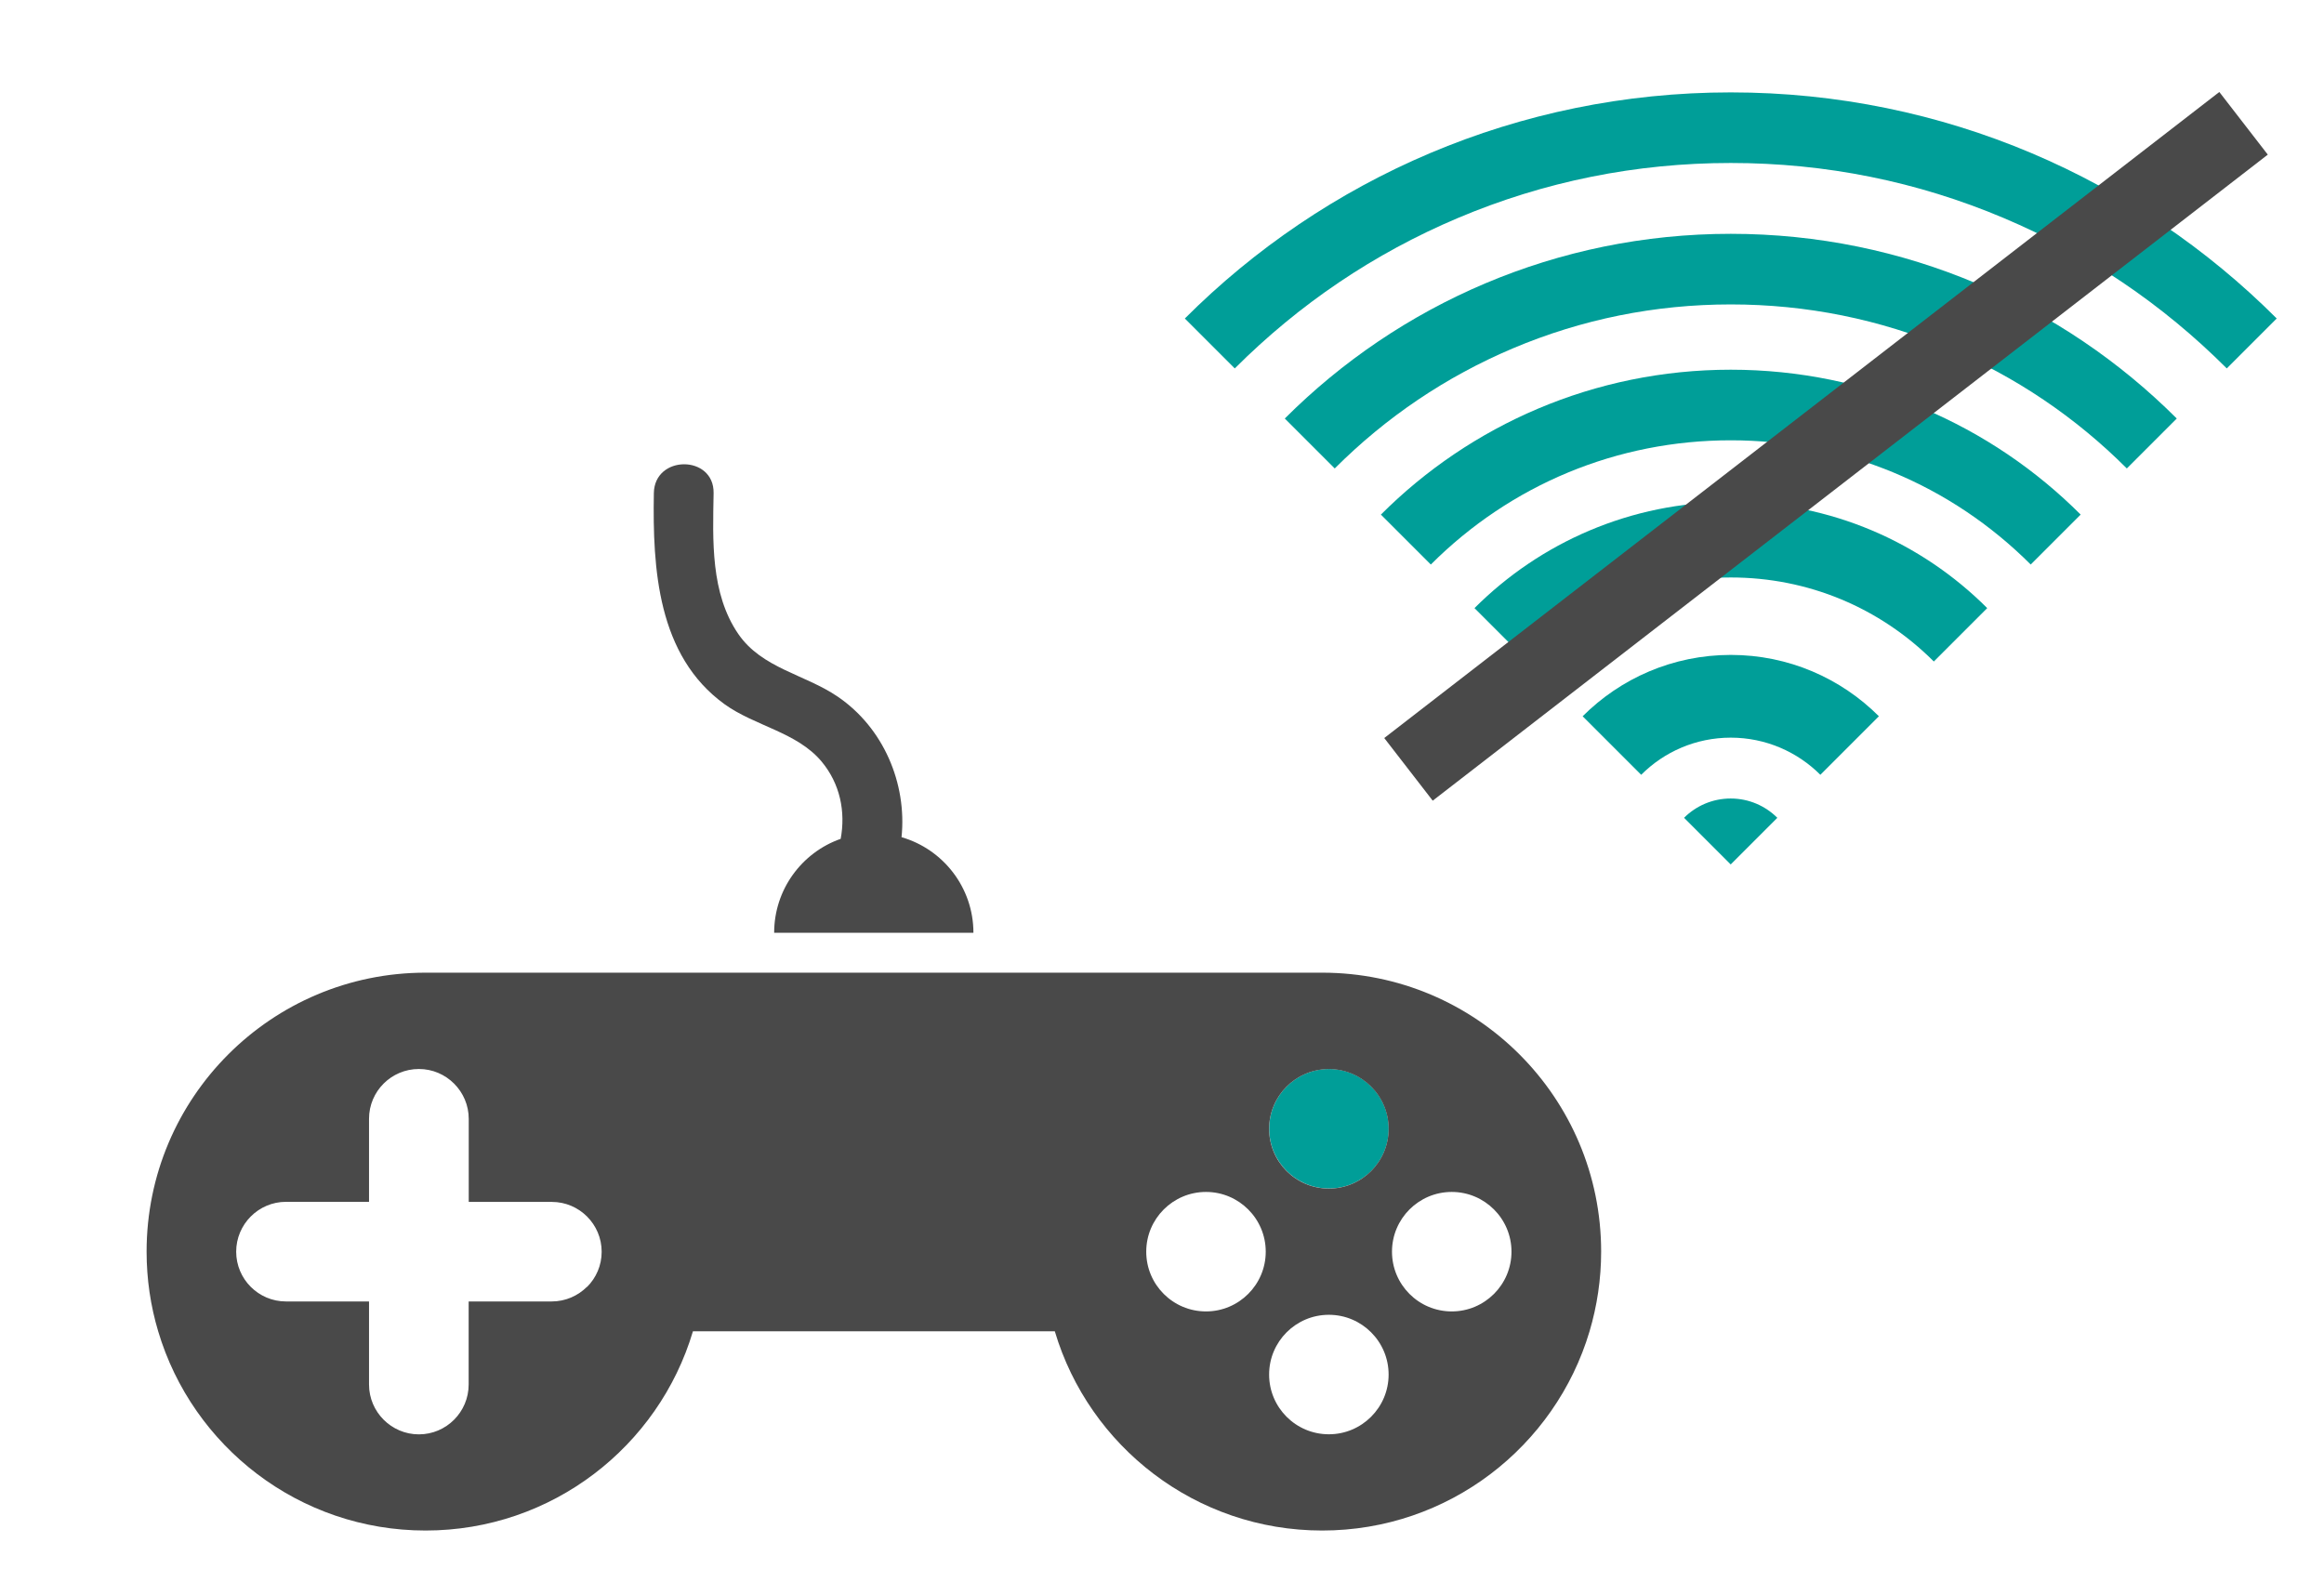 <?xml version="1.0" encoding="UTF-8"?>
<svg id="Layer_1" data-name="Layer 1" xmlns="http://www.w3.org/2000/svg" viewBox="0 0 289 196.78">
  <defs>
    <style>
      .cls-1 {
        fill: #009e98;
      }

      .cls-1, .cls-2 {
        stroke-width: 0px;
      }

      .cls-2 {
        fill: #494949;
      }
    </style>
  </defs>
  <g>
    <path class="cls-1" d="m172.69,140.38c0,4.11-3.33,7.43-7.43,7.43s-7.43-3.33-7.43-7.43,3.33-7.43,7.43-7.43,7.43,3.33,7.43,7.43Z"/>
    <path class="cls-2" d="m164.43,120.97H52.92c-19.16,0-34.69,15.53-34.69,34.69,0,3.44.5,6.77,1.44,9.91,4.26,14.33,17.54,24.78,33.25,24.78s28.99-10.45,33.25-24.78h45c4.26,14.33,17.54,24.78,33.25,24.78s28.99-10.45,33.25-24.78c.93-3.14,1.44-6.47,1.44-9.91,0-19.16-15.53-34.69-34.69-34.69Zm-91.44,39.07c-1.12,1.12-2.67,1.82-4.38,1.82h-10.33v10.33c0,3.42-2.78,6.2-6.19,6.2s-6.2-2.78-6.2-6.2v-10.33h-10.33c-3.42,0-6.19-2.78-6.19-6.19s2.78-6.2,6.19-6.2h10.33v-10.33c0-3.42,2.78-6.19,6.2-6.19,1.71,0,3.25.69,4.38,1.82,1.12,1.12,1.82,2.67,1.82,4.38v10.33h10.33c3.42,0,6.2,2.78,6.2,6.2,0,1.71-.69,3.25-1.82,4.38Zm76.98,3.06c-4.11,0-7.43-3.33-7.43-7.43s3.33-7.43,7.43-7.43,7.43,3.33,7.43,7.43-3.33,7.43-7.43,7.43Zm15.28,15.28c-4.11,0-7.43-3.33-7.43-7.43s3.33-7.43,7.43-7.43,7.43,3.33,7.43,7.43-3.33,7.43-7.43,7.43Zm0-30.56c-4.11,0-7.43-3.33-7.43-7.43s3.33-7.43,7.43-7.43,7.43,3.33,7.43,7.43-3.33,7.43-7.43,7.43Zm15.28,15.28c-4.11,0-7.43-3.33-7.43-7.43s3.33-7.43,7.43-7.43,7.43,3.33,7.43,7.43-3.33,7.43-7.43,7.43Z"/>
    <path class="cls-2" d="m104.54,104.34c.63-3.38-.06-6.86-2.38-9.64-3.05-3.64-8.31-4.41-12.06-7.12-8.34-6.03-8.95-16.85-8.79-26.25.07-4.79,7.51-4.78,7.43,0-.1,5.85-.4,12.47,3.08,17.53,2.93,4.26,8.29,5.01,12.34,7.77,5.7,3.87,8.64,10.8,7.95,17.49,5.16,1.49,8.94,6.25,8.94,11.89h-24.78c0-5.39,3.45-9.99,8.26-11.68Z"/>
  </g>
  <g>
    <path class="cls-1" d="m215.23,29.08c-21.66,0-41.27,8.78-55.46,22.97l6.21,6.21c6.4-6.4,13.85-11.42,22.14-14.93,8.58-3.63,17.7-5.47,27.11-5.47s18.53,1.84,27.11,5.47c8.29,3.51,15.74,8.53,22.14,14.93l6.21-6.21c-14.19-14.19-33.8-22.97-55.46-22.97Z"/>
    <path class="cls-1" d="m215.23,11.49c-26.51,0-50.52,10.75-67.89,28.12l6.21,6.21c8.01-8.01,17.34-14.31,27.73-18.7,10.75-4.55,22.17-6.85,33.95-6.85s23.2,2.3,33.95,6.85c10.39,4.39,19.71,10.68,27.73,18.7l6.21-6.21c-17.37-17.38-41.38-28.12-67.89-28.12Z"/>
    <path class="cls-1" d="m215.23,62.43c-12.45,0-23.72,5.05-31.87,13.2l6.64,6.64c6.74-6.74,15.7-10.45,25.24-10.45s18.49,3.71,25.24,10.45l6.64-6.64c-8.16-8.16-19.43-13.2-31.87-13.2Z"/>
    <path class="cls-1" d="m215.23,81.45c-7.2,0-13.71,2.92-18.42,7.63l7.28,7.28c2.85-2.86,6.8-4.62,11.14-4.62s8.29,1.77,11.14,4.62l7.28-7.28c-4.72-4.72-11.23-7.63-18.42-7.63Z"/>
    <path class="cls-1" d="m215.23,45.98c-16.99,0-32.38,6.89-43.51,18.02l6.21,6.21c9.96-9.96,23.21-15.45,37.3-15.45s27.33,5.49,37.3,15.45l6.21-6.21c-11.13-11.14-26.52-18.02-43.51-18.02Z"/>
    <path class="cls-1" d="m221.02,101.71l-5.8,5.8-5.8-5.8c1.48-1.48,3.53-2.4,5.8-2.4s4.31.92,5.8,2.4Z"/>
  </g>
  <rect class="cls-2" x="161.43" y="50.58" width="131.3" height="9.85" transform="translate(13.51 150.57) rotate(-37.73)"/>
</svg>